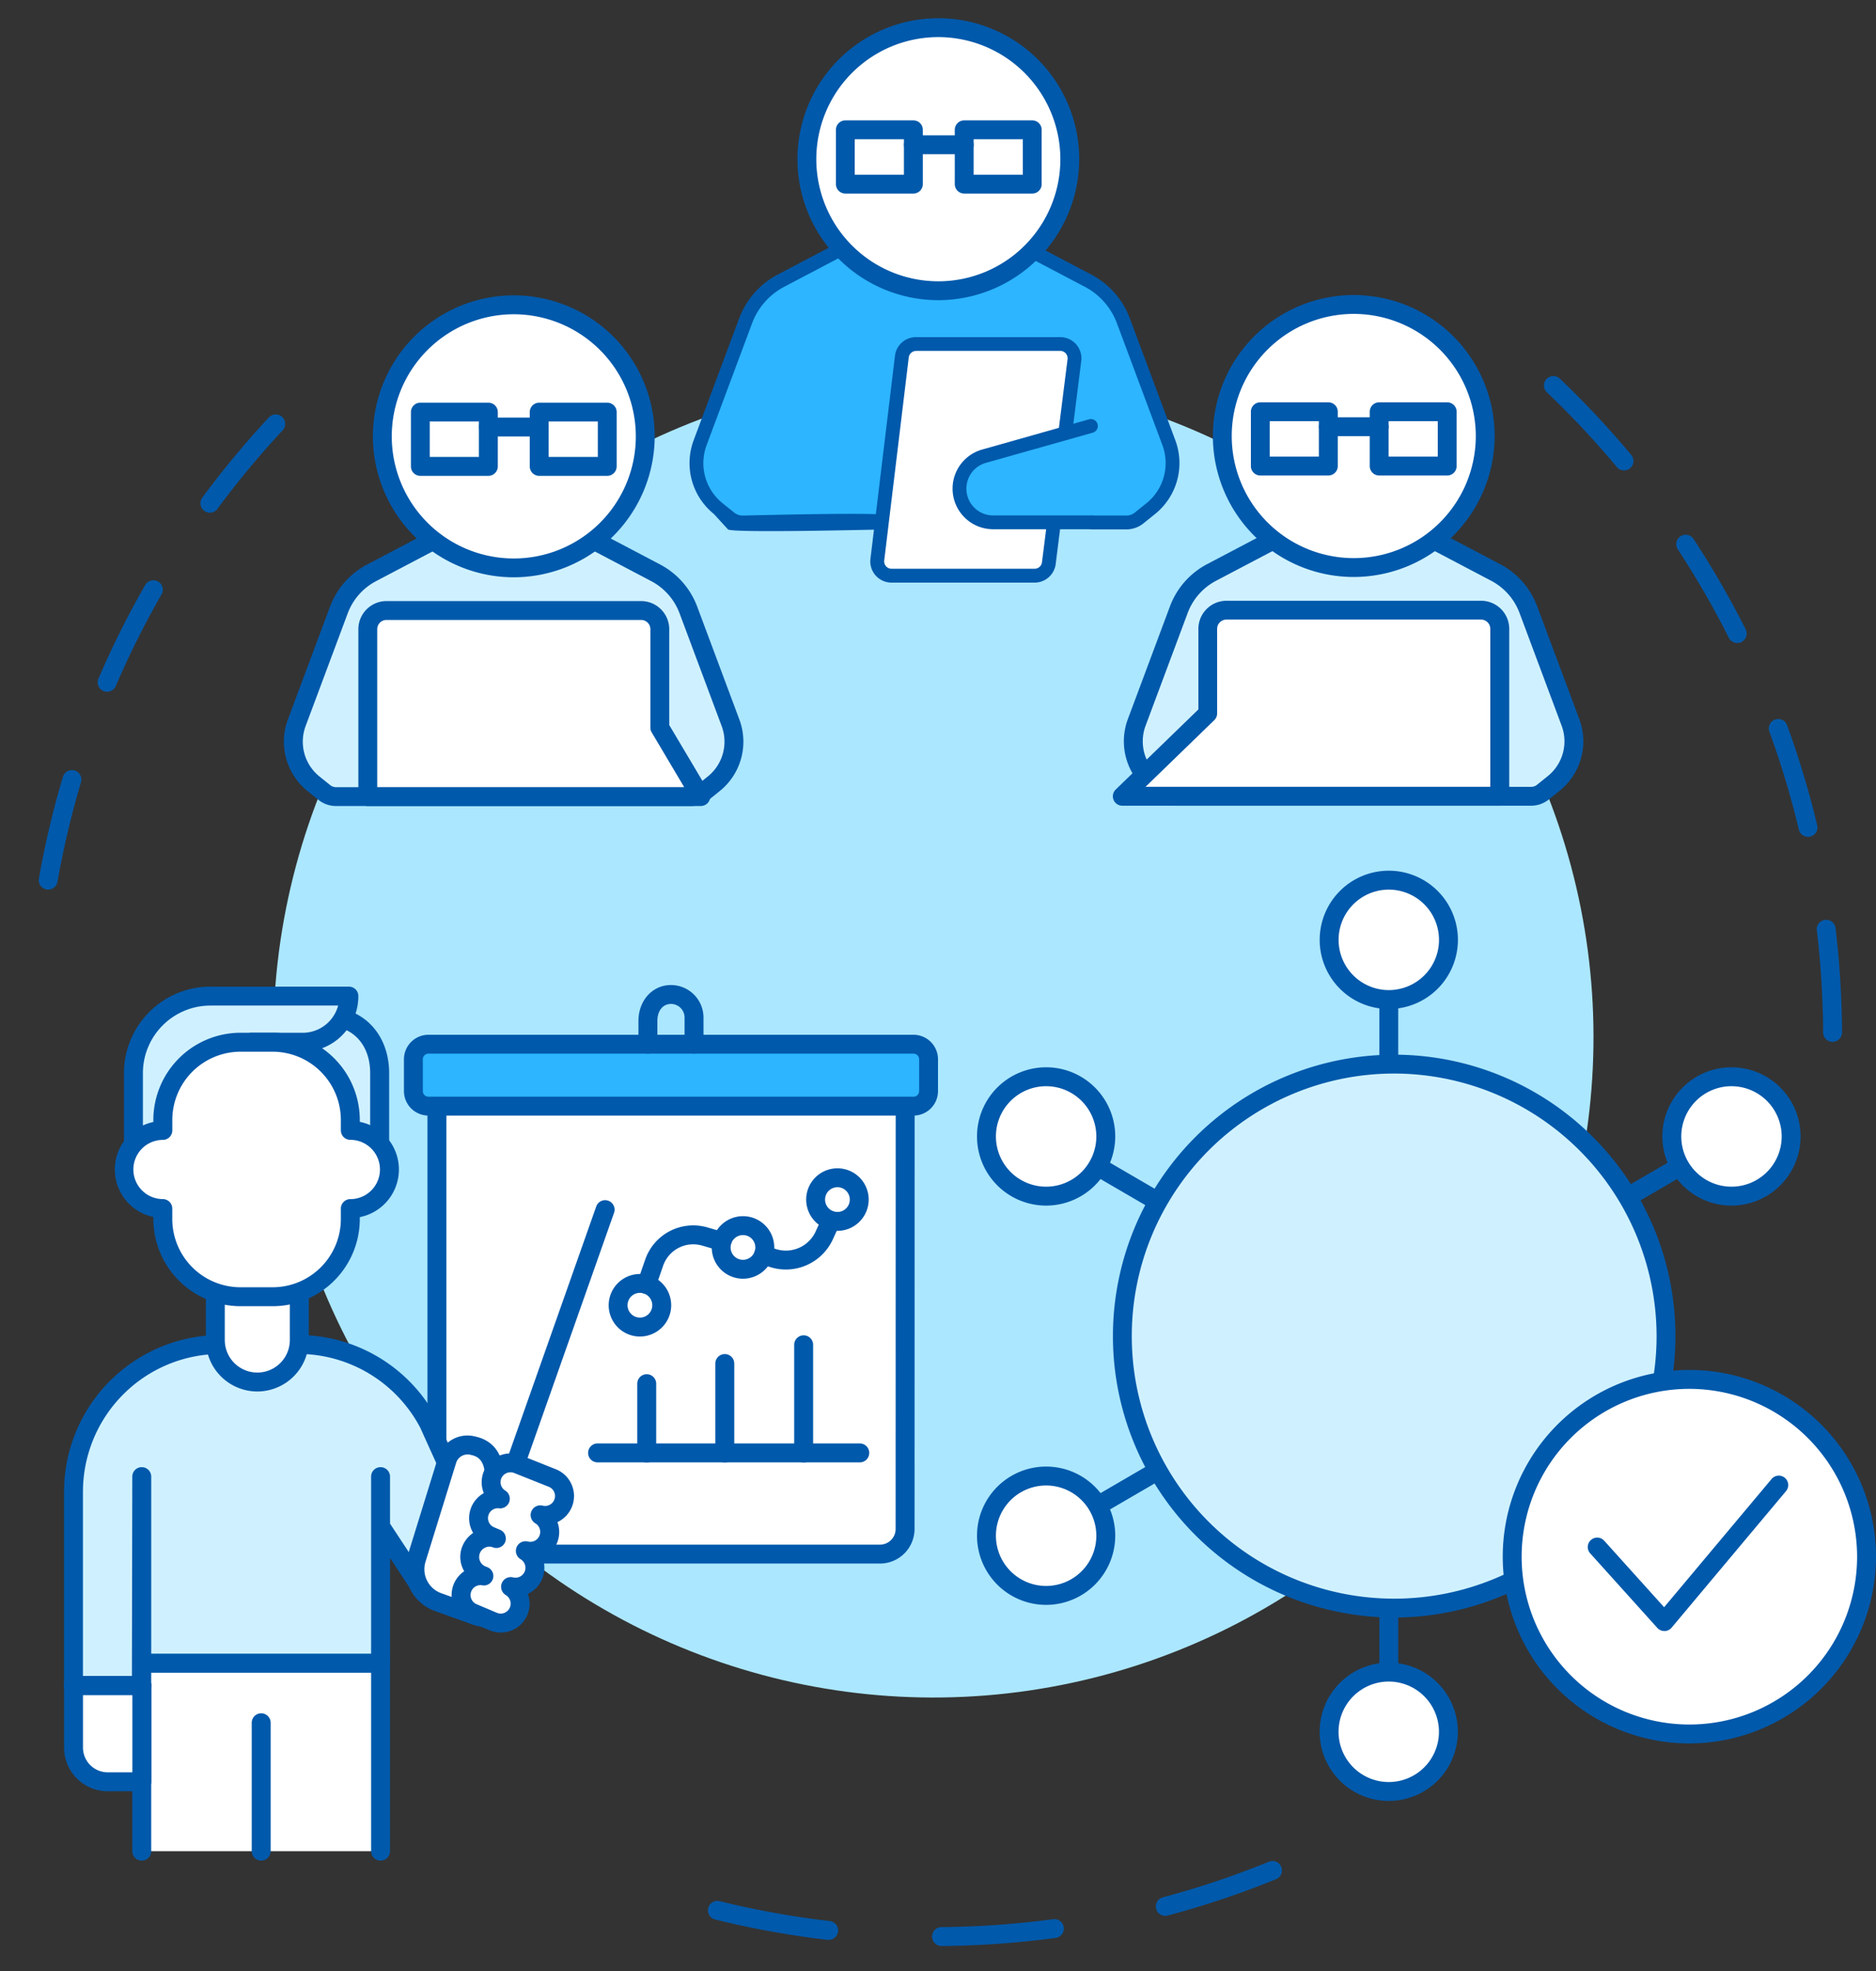 <svg xmlns="http://www.w3.org/2000/svg" width="366.192" height="384.516" viewBox="0 0 366.192 384.516">
  <rect x="0" y="0" width="366.192" height="384.516" fill="#333333" stroke="none"/>
  <g id="gathering_requirment" data-name="gathering requirment" transform="translate(-2334.568 -1228.183)">
    <g id="Group_592" data-name="Group 592">
      <g id="Group_589" data-name="Group 589">
        <path id="Path_1693" data-name="Path 1693" d="M2692.28,1431.43a1.839,1.839,0,0,1-1.84-1.83,176.206,176.206,0,0,0-1.23-19.92,1.843,1.843,0,0,1,3.66-.44,181.311,181.311,0,0,1,1.26,20.34,1.872,1.872,0,0,1-1.85,1.85Zm-4.79-39.99a1.845,1.845,0,0,1-1.79-1.41,172.105,172.105,0,0,0-5.75-19.11,1.841,1.841,0,0,1,3.46-1.26,177.182,177.182,0,0,1,5.87,19.51,1.838,1.838,0,0,1-1.36,2.22A1.621,1.621,0,0,1,2687.49,1391.44Zm-13.81-37.82a1.86,1.86,0,0,1-1.65-1.01,173.763,173.763,0,0,0-9.98-17.29,1.842,1.842,0,0,1,3.08-2.02,179.062,179.062,0,0,1,10.19,17.65,1.833,1.833,0,0,1-.82,2.47A1.712,1.712,0,0,1,2673.68,1353.62Zm-22.1-33.67a1.8,1.8,0,0,1-1.41-.66,175.608,175.608,0,0,0-13.65-14.57,1.839,1.839,0,1,1,2.54-2.66,178.077,178.077,0,0,1,13.93,14.88,1.829,1.829,0,0,1-1.41,3.01Z" fill="#0059ab"/>
      </g>
      <g id="Group_590" data-name="Group 590">
        <path id="Path_1694" data-name="Path 1694" d="M2343.97,1401.73a1.732,1.732,0,0,1-.32-.03,1.837,1.837,0,0,1-1.49-2.13,174.832,174.832,0,0,1,4.69-19.84,1.841,1.841,0,1,1,3.53,1.05,174.135,174.135,0,0,0-4.59,19.43A1.852,1.852,0,0,1,2343.97,1401.73Zm11.51-38.6a1.908,1.908,0,0,1-.73-.15,1.835,1.835,0,0,1-.96-2.42,177,177,0,0,1,9.11-18.23,1.839,1.839,0,1,1,3.19,1.83,171.818,171.818,0,0,0-8.92,17.86A1.84,1.84,0,0,1,2355.48,1363.13Zm20.05-34.93a1.84,1.84,0,0,1-1.48-2.93,177.246,177.246,0,0,1,13.03-15.68,1.84,1.84,0,0,1,2.69,2.51,174.758,174.758,0,0,0-12.76,15.35A1.825,1.825,0,0,1,2375.53,1328.2Z" fill="#0059ab"/>
      </g>
      <g id="Group_591" data-name="Group 591">
        <path id="Path_1695" data-name="Path 1695" d="M2518.36,1607.81a1.845,1.845,0,0,1-.01-3.69,175.956,175.956,0,0,0,21.79-1.54,1.841,1.841,0,1,1,.49,3.65,179.511,179.511,0,0,1-22.25,1.58Zm-22.04-1.19a1.475,1.475,0,0,1-.21-.01,176.44,176.44,0,0,1-21.95-3.97,1.843,1.843,0,1,1,.88-3.58,173.212,173.212,0,0,0,21.5,3.88,1.85,1.85,0,0,1,1.62,2.04A1.871,1.871,0,0,1,2496.32,1606.62Zm65.71-4.69a1.84,1.84,0,0,1-.47-3.62,172.442,172.442,0,0,0,20.71-6.95,1.841,1.841,0,0,1,1.39,3.41,175.607,175.607,0,0,1-21.15,7.09A1.6,1.6,0,0,1,2562.03,1601.93Z" fill="#0059ab"/>
      </g>
      <circle id="Ellipse_52" data-name="Ellipse 52" cx="128.84" cy="128.84" r="128.84" transform="translate(2334.568 1430.494) rotate(-45)" fill="#abe7ff"/>
    </g>
    <g id="Group_643" data-name="Group 643">
      <g id="Group_631" data-name="Group 631">
        <g id="Group_601" data-name="Group 601">
          <g id="Group_600" data-name="Group 600">
            <g id="Group_593" data-name="Group 593">
              <path id="Path_1696" data-name="Path 1696" d="M2611.86,1332.16l14.76,7.76a13.564,13.564,0,0,1,6.27,7.17l8.22,22a10.554,10.554,0,0,1-3.26,11.92l-2.11,1.7a3.677,3.677,0,0,1-2.29.81H2564.1a3.619,3.619,0,0,1-2.29-.81l-2.11-1.7a10.566,10.566,0,0,1-3.26-11.92l8.22-22a13.522,13.522,0,0,1,6.27-7.17l14.76-7.76Z" fill="#cff1ff"/>
              <path id="Path_1697" data-name="Path 1697" d="M2633.45,1385.36h-69.34a5.456,5.456,0,0,1-3.44-1.22l-2.11-1.7a12.386,12.386,0,0,1-3.83-13.99l8.22-22a15.382,15.382,0,0,1,7.12-8.15l14.78-7.77a1.843,1.843,0,1,1,1.72,3.26l-14.76,7.76a11.714,11.714,0,0,0-5.4,6.19l-8.22,22a8.7,8.7,0,0,0,2.69,9.84l2.11,1.7a1.792,1.792,0,0,0,1.13.4h69.34a1.792,1.792,0,0,0,1.13-.4l2.11-1.7a8.7,8.7,0,0,0,2.69-9.84l-8.22-22a11.742,11.742,0,0,0-5.41-6.2l-14.75-7.75a1.843,1.843,0,1,1,1.72-3.26l14.76,7.76a15.332,15.332,0,0,1,7.13,8.16l8.22,22a12.355,12.355,0,0,1-3.83,13.99l-2.11,1.7A5.5,5.5,0,0,1,2633.45,1385.36Z" fill="#0059ab"/>
            </g>
            <g id="Group_594" data-name="Group 594">
              <circle id="Ellipse_53" data-name="Ellipse 53" cx="25.66" cy="25.66" r="25.66" transform="translate(2567.885 1293.976) rotate(-13.286)" fill="#fff"/>
              <path id="Path_1698" data-name="Path 1698" d="M2598.82,1340.74a27.5,27.5,0,1,1,27.5-27.5A27.536,27.536,0,0,1,2598.82,1340.74Zm0-51.32a23.82,23.82,0,1,0,23.82,23.82A23.846,23.846,0,0,0,2598.82,1289.42Z" fill="#0059ab"/>
            </g>
            <g id="Group_595" data-name="Group 595">
              <path id="Path_1699" data-name="Path 1699" d="M2627.32,1383.52h-73.68l16.69-16.16v-16.49a3.651,3.651,0,0,1,3.65-3.65h49.7a3.651,3.651,0,0,1,3.65,3.65v32.65Z" fill="#fff"/>
              <path id="Path_1700" data-name="Path 1700" d="M2627.32,1385.36h-73.68a1.837,1.837,0,0,1-1.28-3.16l16.13-15.62v-15.71a5.493,5.493,0,0,1,5.49-5.49h49.7a5.493,5.493,0,0,1,5.49,5.49v32.65A1.863,1.863,0,0,1,2627.32,1385.36Zm-69.14-3.69h67.29v-30.81a1.81,1.81,0,0,0-1.81-1.81h-49.7a1.81,1.81,0,0,0-1.81,1.81v16.49a1.813,1.813,0,0,1-.56,1.32Z" fill="#0059ab"/>
            </g>
            <g id="Group_599" data-name="Group 599">
              <g id="Group_596" data-name="Group 596">
                <path id="Path_1701" data-name="Path 1701" d="M2593.86,1320.94h-13.28a1.835,1.835,0,0,1-1.84-1.84v-10.59a1.835,1.835,0,0,1,1.84-1.84h13.28a1.835,1.835,0,0,1,1.84,1.84v10.59A1.842,1.842,0,0,1,2593.86,1320.94Zm-11.45-3.68h9.6v-6.91h-9.6Z" fill="#0059ab"/>
              </g>
              <g id="Group_597" data-name="Group 597">
                <path id="Path_1702" data-name="Path 1702" d="M2617.06,1320.94h-13.28a1.835,1.835,0,0,1-1.84-1.84v-10.59a1.835,1.835,0,0,1,1.84-1.84h13.28a1.835,1.835,0,0,1,1.84,1.84v10.59A1.829,1.829,0,0,1,2617.06,1320.94Zm-11.44-3.68h9.6v-6.91h-9.6Z" fill="#0059ab"/>
              </g>
              <g id="Group_598" data-name="Group 598">
                <path id="Path_1703" data-name="Path 1703" d="M2603.78,1313.27h-9.92a1.84,1.84,0,1,1,0-3.68h9.92a1.84,1.84,0,1,1,0,3.68Z" fill="#0059ab"/>
              </g>
            </g>
          </g>
        </g>
        <g id="Group_624" data-name="Group 624">
          <g id="Group_623" data-name="Group 623">
            <g id="Group_616" data-name="Group 616">
              <path id="Path_1713" data-name="Path 1713" d="M2447.9,1332.22l14.76,7.76a13.564,13.564,0,0,1,6.27,7.17l8.22,22a10.554,10.554,0,0,1-3.26,11.92l-2.11,1.7a3.677,3.677,0,0,1-2.29.81h-69.35a3.619,3.619,0,0,1-2.29-.81l-2.11-1.7a10.566,10.566,0,0,1-3.26-11.92l8.22-22a13.522,13.522,0,0,1,6.27-7.17l14.76-7.76Z" fill="#cff1ff"/>
              <path id="Path_1714" data-name="Path 1714" d="M2469.49,1385.42h-69.34a5.5,5.5,0,0,1-3.44-1.21l-2.11-1.7a12.386,12.386,0,0,1-3.83-13.99l8.22-22a15.382,15.382,0,0,1,7.12-8.15l14.78-7.77a1.843,1.843,0,1,1,1.72,3.26l-14.76,7.76a11.714,11.714,0,0,0-5.4,6.19l-8.22,22a8.7,8.7,0,0,0,2.69,9.84l2.11,1.7a1.792,1.792,0,0,0,1.13.4h69.34a1.792,1.792,0,0,0,1.13-.4l2.11-1.7a8.7,8.7,0,0,0,2.69-9.84l-8.22-22a11.742,11.742,0,0,0-5.41-6.2l-14.75-7.75a1.843,1.843,0,1,1,1.72-3.26l14.76,7.76a15.373,15.373,0,0,1,7.13,8.16l8.22,22a12.355,12.355,0,0,1-3.83,13.99l-2.11,1.7A5.573,5.573,0,0,1,2469.49,1385.42Z" fill="#0059ab"/>
            </g>
            <g id="Group_617" data-name="Group 617">
              <circle id="Ellipse_55" data-name="Ellipse 55" cx="25.66" cy="25.66" r="25.66" transform="translate(2398.548 1313.314) rotate(-45)" fill="#fff"/>
              <path id="Path_1715" data-name="Path 1715" d="M2434.86,1340.8a27.5,27.5,0,1,1,27.5-27.5A27.536,27.536,0,0,1,2434.86,1340.8Zm0-51.31a23.82,23.82,0,1,0,23.82,23.82A23.846,23.846,0,0,0,2434.86,1289.49Z" fill="#0059ab"/>
            </g>
            <g id="Group_618" data-name="Group 618">
              <path id="Path_1716" data-name="Path 1716" d="M2471.35,1383.58h-64.99v-32.65a3.651,3.651,0,0,1,3.65-3.65h49.7a3.651,3.651,0,0,1,3.65,3.65v19.19Z" fill="#fff"/>
              <path id="Path_1717" data-name="Path 1717" d="M2471.35,1385.42h-64.99a1.835,1.835,0,0,1-1.84-1.84v-32.65a5.493,5.493,0,0,1,5.49-5.49h49.7a5.493,5.493,0,0,1,5.49,5.49v18.69l7.74,13.02a1.828,1.828,0,0,1,.02,1.85A1.852,1.852,0,0,1,2471.35,1385.42Zm-63.15-3.68h59.92l-6.34-10.68a1.824,1.824,0,0,1-.26-.94v-19.19a1.81,1.81,0,0,0-1.81-1.81h-49.7a1.81,1.81,0,0,0-1.81,1.81v30.81Z" fill="#0059ab"/>
            </g>
            <g id="Group_622" data-name="Group 622">
              <g id="Group_619" data-name="Group 619">
                <path id="Path_1718" data-name="Path 1718" d="M2429.9,1321.01h-13.28a1.835,1.835,0,0,1-1.84-1.84v-10.59a1.835,1.835,0,0,1,1.84-1.84h13.28a1.835,1.835,0,0,1,1.84,1.84v10.59A1.848,1.848,0,0,1,2429.9,1321.01Zm-11.45-3.69h9.6v-6.91h-9.6Z" fill="#0059ab"/>
              </g>
              <g id="Group_620" data-name="Group 620">
                <path id="Path_1719" data-name="Path 1719" d="M2453.1,1321.01h-13.28a1.835,1.835,0,0,1-1.84-1.84v-10.59a1.835,1.835,0,0,1,1.84-1.84h13.28a1.835,1.835,0,0,1,1.84,1.84v10.59A1.842,1.842,0,0,1,2453.1,1321.01Zm-11.44-3.69h9.6v-6.91h-9.6Z" fill="#0059ab"/>
              </g>
              <g id="Group_621" data-name="Group 621">
                <path id="Path_1720" data-name="Path 1720" d="M2439.82,1313.33h-9.92a1.84,1.84,0,1,1,0-3.68h9.92a1.84,1.84,0,1,1,0,3.68Z" fill="#0059ab"/>
              </g>
            </g>
          </g>
        </g>
      </g>
    </g>
    <g id="Group_687" data-name="Group 687">
      <g id="Group_672" data-name="Group 672">
        <g id="Group_662" data-name="Group 662">
          <path id="Path_1752" data-name="Path 1752" d="M2538.77,1449.89l133.78,77.89Z" fill="#fff"/>
          <path id="Path_1753" data-name="Path 1753" d="M2672.55,1529.61a1.883,1.883,0,0,1-.93-.25l-133.78-77.89a1.842,1.842,0,0,1,1.86-3.18l133.78,77.89a1.841,1.841,0,0,1-.93,3.43Z" fill="#0059ab"/>
        </g>
        <g id="Group_663" data-name="Group 663">
          <path id="Path_1754" data-name="Path 1754" d="M2672.55,1449.89l-133.78,77.89Z" fill="#fff"/>
          <path id="Path_1755" data-name="Path 1755" d="M2538.77,1529.61a1.841,1.841,0,0,1-.93-3.43l133.78-77.89a1.842,1.842,0,0,1,1.86,3.18l-133.78,77.89A1.883,1.883,0,0,1,2538.77,1529.61Z" fill="#0059ab"/>
        </g>
        <g id="Group_664" data-name="Group 664">
          <path id="Path_1756" data-name="Path 1756" d="M2605.66,1411.54v0Z" fill="#fff"/>
          <path id="Path_1757" data-name="Path 1757" d="M2605.66,1567.86a1.835,1.835,0,0,1-1.84-1.84V1411.54a1.84,1.84,0,0,1,3.68,0v154.48A1.842,1.842,0,0,1,2605.66,1567.86Z" fill="#0059ab"/>
        </g>
        <g id="Group_665" data-name="Group 665">
          <circle id="Ellipse_56" data-name="Ellipse 56" cx="11.65" cy="11.65" r="11.65" transform="translate(2590.51 1417.811) rotate(-67.5)" fill="#fff"/>
          <path id="Path_1758" data-name="Path 1758" d="M2605.66,1425.02a13.49,13.49,0,1,1,13.49-13.49A13.5,13.5,0,0,1,2605.66,1425.02Zm0-23.29a9.8,9.8,0,1,0,9.8,9.8A9.81,9.81,0,0,0,2605.66,1401.73Z" fill="#0059ab"/>
        </g>
        <g id="Group_666" data-name="Group 666">
          <circle id="Ellipse_57" data-name="Ellipse 57" cx="11.65" cy="11.65" r="11.65" transform="translate(2659.244 1440.226) rotate(-9.218)" fill="#fff"/>
          <path id="Path_1759" data-name="Path 1759" d="M2672.55,1463.37a13.49,13.49,0,1,1,13.49-13.49A13.5,13.5,0,0,1,2672.55,1463.37Zm0-23.29a9.8,9.8,0,1,0,9.8,9.8A9.81,9.81,0,0,0,2672.55,1440.08Z" fill="#0059ab"/>
        </g>
        <g id="Group_667" data-name="Group 667">
          <circle id="Ellipse_58" data-name="Ellipse 58" cx="11.65" cy="11.65" r="11.65" transform="translate(2660.9 1516.12)" fill="#fff"/>
          <path id="Path_1760" data-name="Path 1760" d="M2672.55,1541.26a13.49,13.49,0,1,1,13.49-13.49A13.5,13.5,0,0,1,2672.55,1541.26Zm0-23.29a9.8,9.8,0,1,0,9.8,9.8A9.81,9.81,0,0,0,2672.55,1517.97Z" fill="#0059ab"/>
        </g>
        <g id="Group_668" data-name="Group 668">
          <path id="Path_1761" data-name="Path 1761" d="M2594.01,1566.02a11.65,11.65,0,1,0,11.65-11.65A11.649,11.649,0,0,0,2594.01,1566.02Z" fill="#fff"/>
          <path id="Path_1762" data-name="Path 1762" d="M2605.65,1579.51a13.49,13.49,0,1,1,13.49-13.49A13.5,13.5,0,0,1,2605.65,1579.51Zm0-23.29a9.8,9.8,0,1,0,9.8,9.8A9.81,9.81,0,0,0,2605.65,1556.22Z" fill="#0059ab"/>
        </g>
        <g id="Group_669" data-name="Group 669">
          <circle id="Ellipse_59" data-name="Ellipse 59" cx="11.65" cy="11.65" r="11.65" transform="translate(2527.12 1516.12)" fill="#fff"/>
          <path id="Path_1763" data-name="Path 1763" d="M2538.77,1541.26a13.49,13.49,0,1,1,13.49-13.49A13.5,13.5,0,0,1,2538.77,1541.26Zm0-23.29a9.8,9.8,0,1,0,9.8,9.8A9.81,9.81,0,0,0,2538.77,1517.97Z" fill="#0059ab"/>
        </g>
        <g id="Group_670" data-name="Group 670">
          <circle id="Ellipse_60" data-name="Ellipse 60" cx="11.65" cy="11.65" r="11.65" transform="translate(2525.462 1440.228) rotate(-9.218)" fill="#fff"/>
          <path id="Path_1764" data-name="Path 1764" d="M2538.77,1463.37a13.49,13.49,0,1,1,13.49-13.49A13.5,13.5,0,0,1,2538.77,1463.37Zm0-23.29a9.8,9.8,0,1,0,9.8,9.8A9.81,9.81,0,0,0,2538.77,1440.08Z" fill="#0059ab"/>
        </g>
        <g id="Group_671" data-name="Group 671">
          <circle id="Ellipse_61" data-name="Ellipse 61" cx="53.06" cy="53.06" r="53.06" transform="translate(2553.65 1435.77)" fill="#cff1ff"/>
          <path id="Path_1765" data-name="Path 1765" d="M2606.71,1543.73a54.9,54.9,0,1,1,54.9-54.9A54.965,54.965,0,0,1,2606.71,1543.73Zm0-106.12a51.22,51.22,0,1,0,51.22,51.22A51.282,51.282,0,0,0,2606.71,1437.61Z" fill="#0059ab"/>
        </g>
      </g>
      <g id="Group_686" data-name="Group 686">
        <g id="Group_684" data-name="Group 684">
          <circle id="Ellipse_62" data-name="Ellipse 62" cx="34.58" cy="34.58" r="34.58" transform="translate(2629.75 1497.29)" fill="#fff"/>
          <path id="Path_1778" data-name="Path 1778" d="M2664.33,1568.29a36.43,36.43,0,1,1,36.43-36.43A36.474,36.474,0,0,1,2664.33,1568.29Zm0-69.17a32.74,32.74,0,1,0,32.74,32.74A32.781,32.781,0,0,0,2664.33,1499.12Z" fill="#0059ab"/>
        </g>
        <g id="Group_685" data-name="Group 685">
          <path id="Path_1779" data-name="Path 1779" d="M2646.33,1529.98l13.11,14.54,22.36-26.66Z" fill="#fff"/>
          <path id="Path_1780" data-name="Path 1780" d="M2659.44,1546.36a1.842,1.842,0,0,1-1.37-.61l-13.1-14.54a1.841,1.841,0,1,1,2.74-2.46l11.69,12.97,21-25.04a1.839,1.839,0,0,1,2.82,2.36l-22.36,26.67a1.845,1.845,0,0,1-1.38.66A.074.074,0,0,0,2659.44,1546.36Z" fill="#0059ab"/>
        </g>
      </g>
    </g>
    <g id="Group_1399" data-name="Group 1399" transform="translate(2347.07 1420.345)">
      <g id="Group_1011" data-name="Group 1011" transform="translate(70.93 21.772)">
        <path id="Path_2844" data-name="Path 2844" d="M2847.9,388.567v77.244l1.089,10.147h85.4a4.9,4.9,0,0,0,4.9-4.9l.015-82.5H2847.9Z" transform="translate(-2846.06 -386.72)" fill="#fff"/>
        <path id="Path_2845" data-name="Path 2845" d="M2933.732,477.144h-85.4a1.842,1.842,0,0,1-1.832-1.648l-1.089-10.147a1.8,1.8,0,0,1-.007-.2V387.907a1.847,1.847,0,1,1,3.694,0v77.148l.9,8.4h83.741a3.055,3.055,0,0,0,3.053-3.054l.015-82.5a1.843,1.843,0,0,1,1.847-1.847h0a1.843,1.843,0,0,1,1.847,1.847l-.015,82.5A6.759,6.759,0,0,1,2933.732,477.144Z" transform="translate(-2845.4 -386.06)" fill="#0059ab"/>
      </g>
      <g id="Group_1012" data-name="Group 1012" transform="translate(66.347 9.705)">
        <path id="Path_2846" data-name="Path 2846" d="M2939.3,384.232h-94.682a2.942,2.942,0,0,1-2.943-2.943v-6.2a2.942,2.942,0,0,1,2.943-2.943H2939.3a2.942,2.942,0,0,1,2.943,2.943v6.2A2.952,2.952,0,0,1,2939.3,384.232Z" transform="translate(-2839.831 -370.318)" fill="#2db5ff"/>
        <path id="Path_2847" data-name="Path 2847" d="M2938.635,385.421h-94.682a4.787,4.787,0,0,1-4.782-4.783v-6.2a4.787,4.787,0,0,1,4.782-4.783h94.682a4.787,4.787,0,0,1,4.783,4.783v6.2A4.787,4.787,0,0,1,2938.635,385.421Zm-94.682-12.082a1.1,1.1,0,0,0-1.1,1.1v6.2a1.1,1.1,0,0,0,1.1,1.1h94.682a1.1,1.1,0,0,0,1.1-1.1v-6.2a1.1,1.1,0,0,0-1.1-1.1Z" transform="translate(-2839.17 -369.66)" fill="#0059ab"/>
      </g>
      <g id="Group_1013" data-name="Group 1013" transform="translate(11.699 0.309)">
        <path id="Path_2848" data-name="Path 2848" d="M2808.46,363.856c4.062,1.273,7,5.07,7,10.566v13.745l-48.055.147V374.408a15.02,15.02,0,0,1,15.018-15.018h27.033a9.008,9.008,0,0,1-9.013,9.006h-10.014Z" transform="translate(-2765.563 -357.551)" fill="#cff1ff"/>
        <path id="Path_2849" data-name="Path 2849" d="M2766.747,389.508a1.846,1.846,0,0,1-1.847-1.847V373.754a16.882,16.882,0,0,1,16.864-16.864H2808.8a1.843,1.843,0,0,1,1.847,1.847,10.872,10.872,0,0,1-.544,3.407c4.083,2.046,6.556,6.343,6.556,11.618v13.745a1.851,1.851,0,0,1-1.839,1.847l-48.069.155Zm48.055-2Zm-33.037-26.923a13.185,13.185,0,0,0-13.17,13.171v12.052l44.361-.14V373.762c0-3.914-1.7-6.953-4.606-8.366a10.838,10.838,0,0,1-8.564,4.194H2789.77a1.847,1.847,0,1,1,0-3.694h10.014a7.179,7.179,0,0,0,6.924-5.32h-24.944Z" transform="translate(-2764.9 -356.89)" fill="#0059ab"/>
      </g>
      <g id="Group_1014" data-name="Group 1014" transform="translate(0 68.267)">
        <path id="Path_2850" data-name="Path 2850" d="M2764.833,477.542v36.422h46.613v-26.7l8.439,12.825,6.857-19.977s-3.576-7.718-5.872-12.884a28.827,28.827,0,0,0-25.3-15.466l-16.408.022a28.828,28.828,0,0,0-27.666,28.806v37.7h13.244Z" transform="translate(-2749.661 -449.913)" fill="#cff1ff"/>
        <path id="Path_2851" data-name="Path 2851" d="M2764.091,519.474h-13.244a1.843,1.843,0,0,1-1.847-1.847v-37.7a30.584,30.584,0,0,1,29.439-30.653h.073l16.408-.022a30.652,30.652,0,0,1,26.93,16.46c.015.037.037.074.052.1,2.266,5.092,5.827,12.781,5.864,12.862a1.856,1.856,0,0,1,.074,1.376l-6.858,19.977a1.848,1.848,0,0,1-3.289.412l-5.055-7.682V513.3a1.843,1.843,0,0,1-1.847,1.847h-44.839l-.007,2.487A1.853,1.853,0,0,1,2764.091,519.474Zm-11.4-3.694h9.558l.073-38.909a1.847,1.847,0,0,1,1.847-1.839h0a1.848,1.848,0,0,1,1.847,1.847v34.575h42.919V476.879a1.847,1.847,0,1,1,3.694,0v9.168l6.07,9.219,5.4-15.717c-.92-1.987-3.664-7.954-5.548-12.177a26.964,26.964,0,0,0-23.648-14.429l-16.349.022a26.9,26.9,0,0,0-25.863,26.959V515.78Z" transform="translate(-2749 -449.25)" fill="#0059ab"/>
      </g>
      <g id="Group_1015" data-name="Group 1015" transform="translate(13.325 130.471)">
        <rect id="Rectangle_6" data-name="Rectangle 6" width="46.612" height="36.65" transform="translate(1.847 1.847)" fill="#fff"/>
        <path id="Path_2852" data-name="Path 2852" d="M2815.569,574.126a1.843,1.843,0,0,1-1.847-1.847v-34.8H2770.8v34.8a1.847,1.847,0,1,1-3.694,0V535.637a1.843,1.843,0,0,1,1.847-1.847h46.612a1.843,1.843,0,0,1,1.847,1.847v36.65A1.842,1.842,0,0,1,2815.569,574.126Z" transform="translate(-2767.11 -533.79)" fill="#0059ab"/>
      </g>
      <g id="Group_1016" data-name="Group 1016" transform="translate(0.007 134.797)">
        <path id="Path_2853" data-name="Path 2853" d="M2764.838,560.965h-6.659a6.663,6.663,0,0,1-6.659-6.666V542.18h13.325v18.785Z" transform="translate(-2749.673 -540.333)" fill="#fff"/>
        <path id="Path_2854" data-name="Path 2854" d="M2764.175,562.148h-6.659a8.516,8.516,0,0,1-8.506-8.513V541.517a1.843,1.843,0,0,1,1.847-1.847h13.325a1.843,1.843,0,0,1,1.847,1.847V560.3A1.864,1.864,0,0,1,2764.175,562.148ZM2752.7,543.364v10.272a4.826,4.826,0,0,0,4.819,4.819h4.82V543.364Z" transform="translate(-2749.01 -539.67)" fill="#0059ab"/>
      </g>
      <g id="Group_1018" data-name="Group 1018" transform="translate(27.681 57.017)">
        <path id="Path_2857" data-name="Path 2857" d="M2805.523,436.46v10.382a8.2,8.2,0,1,1-16.393,0V436.46Z" transform="translate(-2787.283 -434.621)" fill="#fff"/>
        <path id="Path_2858" data-name="Path 2858" d="M2796.664,456.232a10.052,10.052,0,0,1-10.043-10.044V435.807a1.847,1.847,0,1,1,3.694,0v10.382a6.35,6.35,0,1,0,12.7,0V435.807a1.847,1.847,0,1,1,3.694,0v10.382A10.061,10.061,0,0,1,2796.664,456.232Z" transform="translate(-2786.62 -433.96)" fill="#0059ab"/>
      </g>
      <g id="Group_1019" data-name="Group 1019" transform="translate(9.911 9.308)">
        <path id="Path_2859" data-name="Path 2859" d="M2809.115,388.825V386.8a15.17,15.17,0,0,0-15.172-15.172h-6.262A15.17,15.17,0,0,0,2772.51,386.8v2.031a7.624,7.624,0,0,0,0,15.246v2.031a15.17,15.17,0,0,0,15.172,15.172h6.262a15.17,15.17,0,0,0,15.172-15.172v-2.023a7.63,7.63,0,0,0,0-15.26Z" transform="translate(-2763.136 -369.783)" fill="#fff"/>
        <path id="Path_2860" data-name="Path 2860" d="M2793.27,422.465h-6.261a17.042,17.042,0,0,1-17.019-17.019v-.39a9.466,9.466,0,0,1,0-18.527v-.39a17.042,17.042,0,0,1,17.019-17.019h6.261a17.037,17.037,0,0,1,17.019,17.019v.361a9.474,9.474,0,0,1,0,18.586v.361A17.032,17.032,0,0,1,2793.27,422.465Zm-6.254-49.651a13.341,13.341,0,0,0-13.325,13.325v2.031a1.848,1.848,0,0,1-1.825,1.847,5.776,5.776,0,0,0,0,11.552,1.847,1.847,0,0,1,1.817,1.847v2.031a13.336,13.336,0,0,0,13.325,13.325h6.261a13.341,13.341,0,0,0,13.325-13.325v-2.023a1.843,1.843,0,0,1,1.847-1.847,5.783,5.783,0,1,0,0-11.567,1.843,1.843,0,0,1-1.847-1.847v-2.023a13.341,13.341,0,0,0-13.325-13.325h-6.254Z" transform="translate(-2762.47 -369.12)" fill="#0059ab"/>
      </g>
      <g id="Group_1020" data-name="Group 1020" transform="translate(66.648 87.914)">
        <path id="Path_2861" data-name="Path 2861" d="M2857.527,483.392c-.265-2.4-1.464-4.268-4.054-4.812a4.189,4.189,0,0,0-5.062,2.664l-6.026,19.454a6.8,6.8,0,0,0,4.216,8.381l6.593,2.369s5.069,2.193,6.556-1.1Z" transform="translate(-2840.244 -476.616)" fill="#fff"/>
        <path id="Path_2862" data-name="Path 2862" d="M2855.841,513.329a10.632,10.632,0,0,1-3.988-.831l-6.541-2.347a8.648,8.648,0,0,1-5.357-10.654l6.026-19.462a6,6,0,0,1,7.2-3.929c3.164.662,5.121,2.943,5.511,6.416a1.847,1.847,0,0,1-3.672.4c-.272-2.443-1.611-3-2.6-3.208a2.372,2.372,0,0,0-2.914,1.405l-6.026,19.454a4.953,4.953,0,0,0,3.075,6.1l6.585,2.369.11.044c.03.015,3.458,1.354,4.143-.162a1.846,1.846,0,1,1,3.363,1.523A5,5,0,0,1,2855.841,513.329Z" transform="translate(-2839.58 -475.951)" fill="#0059ab"/>
      </g>
      <g id="Group_1021" data-name="Group 1021" transform="translate(86.357 41.967)">
        <path id="Path_2863" data-name="Path 2863" d="M2868.216,466.538a2.016,2.016,0,0,1-.618-.1,1.842,1.842,0,0,1-1.126-2.355l17.416-49.342a1.845,1.845,0,1,1,3.48,1.229l-17.416,49.342A1.838,1.838,0,0,1,2868.216,466.538Z" transform="translate(-2866.366 -413.506)" fill="#0059ab"/>
      </g>
      <g id="Group_1022" data-name="Group 1022" transform="translate(36.635 142.067)">
        <path id="Path_2864" data-name="Path 2864" d="M2800.637,578.29a1.843,1.843,0,0,1-1.847-1.847V551.4a1.847,1.847,0,1,1,3.694,0v25.046A1.853,1.853,0,0,1,2800.637,578.29Z" transform="translate(-2798.79 -549.55)" fill="#0059ab"/>
      </g>
      <g id="Group_1023" data-name="Group 1023" transform="translate(0 134.797)">
        <path id="Path_2865" data-name="Path 2865" d="M2751.51,542.18h0Z" transform="translate(-2749.663 -540.333)" fill="#fff"/>
        <path id="Path_2866" data-name="Path 2866" d="M2764.172,543.364h-13.325a1.847,1.847,0,1,1,0-3.694h13.325a1.847,1.847,0,1,1,0,3.694Z" transform="translate(-2749 -539.67)" fill="#0059ab"/>
      </g>
      <g id="Group_1024" data-name="Group 1024" transform="translate(111.892 75.919)">
        <path id="Path_2867" data-name="Path 2867" d="M2902.917,476.853a1.843,1.843,0,0,1-1.847-1.847V461.5a1.847,1.847,0,1,1,3.694,0v13.509A1.843,1.843,0,0,1,2902.917,476.853Z" transform="translate(-2901.07 -459.65)" fill="#0059ab"/>
      </g>
      <g id="Group_1025" data-name="Group 1025" transform="translate(127.13 71.99)">
        <path id="Path_2868" data-name="Path 2868" d="M2923.627,475.442a1.843,1.843,0,0,1-1.847-1.847V456.157a1.847,1.847,0,1,1,3.694,0V473.6A1.843,1.843,0,0,1,2923.627,475.442Z" transform="translate(-2921.78 -454.31)" fill="#0059ab"/>
      </g>
      <g id="Group_1026" data-name="Group 1026" transform="translate(142.523 68.377)">
        <path id="Path_2869" data-name="Path 2869" d="M2944.547,474.145a1.843,1.843,0,0,1-1.847-1.847V451.247a1.847,1.847,0,1,1,3.693,0V472.3A1.843,1.843,0,0,1,2944.547,474.145Z" transform="translate(-2942.7 -449.4)" fill="#0059ab"/>
      </g>
      <g id="Group_1027" data-name="Group 1027" transform="translate(102.297 89.428)">
        <path id="Path_2870" data-name="Path 2870" d="M2941.059,481.7h-51.182a1.847,1.847,0,1,1,0-3.694h51.182a1.847,1.847,0,1,1,0,3.694Z" transform="translate(-2888.03 -478.01)" fill="#0059ab"/>
      </g>
      <g id="Group_1028" data-name="Group 1028" transform="translate(126.424 45.082)">
        <path id="Path_2871" data-name="Path 2871" d="M2926.92,429.947a6.1,6.1,0,1,1,6.107-6.1A6.108,6.108,0,0,1,2926.92,429.947Zm0-8.513a2.413,2.413,0,1,0,2.414,2.413A2.408,2.408,0,0,0,2926.92,421.434Z" transform="translate(-2920.82 -417.74)" fill="#0059ab"/>
      </g>
      <g id="Group_1029" data-name="Group 1029" transform="translate(106.307 56.362)">
        <path id="Path_2872" data-name="Path 2872" d="M2899.58,445.277a6.1,6.1,0,1,1,6.107-6.107A6.109,6.109,0,0,1,2899.58,445.277Zm0-8.521a2.413,2.413,0,1,0,2.413,2.413A2.415,2.415,0,0,0,2899.58,436.756Z" transform="translate(-2893.48 -433.07)" fill="#0059ab"/>
      </g>
      <g id="Group_1030" data-name="Group 1030" transform="translate(144.863 35.745)">
        <path id="Path_2873" data-name="Path 2873" d="M2951.98,417.257a6.1,6.1,0,1,1,6.1-6.107A6.109,6.109,0,0,1,2951.98,417.257Zm0-8.513a2.413,2.413,0,1,0,2.413,2.413A2.415,2.415,0,0,0,2951.98,408.744Z" transform="translate(-2945.88 -405.05)" fill="#0059ab"/>
      </g>
      <g id="Group_1031" data-name="Group 1031" transform="translate(134.662 44.085)">
        <path id="Path_2874" data-name="Path 2874" d="M2938.244,427.794a10.059,10.059,0,0,1-3.061-.478l-1.869-.581a1.845,1.845,0,1,1,1.1-3.524l1.884.589a6.4,6.4,0,0,0,7.689-3.252l1.413-3.083a1.844,1.844,0,0,1,3.355,1.53l-1.42,3.105a.162.162,0,0,1-.022.037A10.079,10.079,0,0,1,2938.244,427.794Z" transform="translate(-2932.017 -416.385)" fill="#0059ab"/>
      </g>
      <g id="Group_1032" data-name="Group 1032" transform="translate(111.864 46.88)">
        <path id="Path_2875" data-name="Path 2875" d="M2902.877,433.558a1.733,1.733,0,0,1-.6-.1,1.845,1.845,0,0,1-1.141-2.347l1.516-4.378a9.927,9.927,0,0,1,12.089-6.151l3.377.979a1.847,1.847,0,0,1-1.03,3.547l-3.377-.979a6.218,6.218,0,0,0-7.572,3.841l-1.508,4.356A1.864,1.864,0,0,1,2902.877,433.558Z" transform="translate(-2901.032 -420.184)" fill="#0059ab"/>
      </g>
      <g id="Group_1033" data-name="Group 1033" transform="translate(112.12)">
        <path id="Path_2876" data-name="Path 2876" d="M2912.233,369.854a1.843,1.843,0,0,1-1.847-1.847v-5.195a2.66,2.66,0,0,0-2.656-2.656c-1.589,0-2.656,1.339-2.656,3.333v4.525a1.847,1.847,0,1,1-3.694,0v-4.525c0-4,2.73-7.019,6.35-7.019a6.356,6.356,0,0,1,6.35,6.35v5.195A1.841,1.841,0,0,1,2912.233,369.854Z" transform="translate(-2901.38 -356.47)" fill="#0059ab"/>
      </g>
      <g id="Group_1034" data-name="Group 1034" transform="translate(75.648 91.365)">
        <path id="Path_2877" data-name="Path 2877" d="M2872.168,486.113l-6.747-2.686a3.776,3.776,0,0,0-3.451,6.688c.037.022.022.066-.022.066a3.782,3.782,0,0,0-1.869,7.255l1.155.486a3.859,3.859,0,0,0-5.048,2.443,3.945,3.945,0,0,0,2.406,4.775l.191.081a3.788,3.788,0,0,0-2.134,7.225l3.958,1.67a3.788,3.788,0,0,0,3.385-6.755.04.04,0,0,1,.03-.074,3.79,3.79,0,0,0,2.862-6.931.04.04,0,0,1,.03-.074,3.784,3.784,0,0,0,2.855-6.924.04.04,0,0,1,.029-.074,3.788,3.788,0,0,0,2.369-7.174Z" transform="translate(-2852.472 -481.302)" fill="#fff"/>
        <path id="Path_2878" data-name="Path 2878" d="M2861.405,515.591a5.6,5.6,0,0,1-2.148-.427l-3.973-1.678a5.639,5.639,0,0,1-3.046-7.351,5.558,5.558,0,0,1,2.038-2.5,5.5,5.5,0,0,1-.5-4.5,5.833,5.833,0,0,1,2.244-2.98,5.607,5.607,0,0,1,2.083-7.763,5.584,5.584,0,0,1,.007-4.26,5.642,5.642,0,0,1,7.358-3.061l6.725,2.678c.007,0,.015.007.022.007a5.624,5.624,0,0,1,.258,10.294,5.592,5.592,0,0,1-2.892,7,5.6,5.6,0,0,1-2.885,7,5.621,5.621,0,0,1-3.12,7.115A5.77,5.77,0,0,1,2861.405,515.591Zm-3.951-9.249a1.939,1.939,0,0,0-.743,3.73l3.966,1.678a1.934,1.934,0,0,0,2.516-1.06,1.947,1.947,0,0,0-.795-2.406,1.886,1.886,0,0,1,1.42-3.451,1.939,1.939,0,0,0,1.464-3.546,1.886,1.886,0,0,1,1.42-3.451,1.939,1.939,0,0,0,1.464-3.546,1.887,1.887,0,0,1,1.427-3.451,1.94,1.94,0,0,0,2.259-2.627,1.914,1.914,0,0,0-1.045-1.045l-6.74-2.686a1.946,1.946,0,0,0-2.553,1.045,1.92,1.92,0,0,0,.773,2.369,1.877,1.877,0,0,1-1.214,3.458,1.933,1.933,0,0,0-.957,3.708l1.17.493a1.847,1.847,0,0,1-1.427,3.407,1.8,1.8,0,0,0-1.457.051,2,2,0,0,0,.214,3.753l.191.081a1.849,1.849,0,0,1-1.03,3.532A1.145,1.145,0,0,0,2857.454,506.342Zm6.828-1.236a.007.007,0,0,1,.007.007C2864.282,505.113,2864.282,505.113,2864.282,505.106Zm2.884-7,.007.007C2867.174,498.108,2867.174,498.108,2867.167,498.108Zm1.531-3.694h0Zm1.361-3.311.008.007C2870.058,491.111,2870.058,491.111,2870.058,491.1Zm-8.557-3.414Z" transform="translate(-2851.812 -480.642)" fill="#0059ab"/>
      </g>
    </g>
    <g id="Group_1400" data-name="Group 1400" transform="translate(1173.436 977.699)">
      <g id="Group_181" data-name="Group 181" transform="translate(1295.733 295.56)">
        <path id="Path_1211" data-name="Path 1211" d="M1306.553,352.9a3.923,3.923,0,0,1-2.47-.872l-2.28-1.833a11.411,11.411,0,0,1-3.526-12.88l8.877-23.774a14.668,14.668,0,0,1,6.774-7.756l15.952-8.386h28.275l15.952,8.386a14.64,14.64,0,0,1,6.774,7.756l8.877,23.774a11.411,11.411,0,0,1-3.526,12.88l-2.28,1.833a3.952,3.952,0,0,1-2.47.872h-74.927Z" transform="translate(-1296.219 -296.051)" fill="#2db5ff"/>
        <path id="Path_1212" data-name="Path 1212" d="M1381.009,353.759h-6.722a1.349,1.349,0,1,1,0-2.7h6.722a2.635,2.635,0,0,0,1.627-.572l2.28-1.833a10.048,10.048,0,0,0,3.108-11.355l-8.878-23.774A13.3,13.3,0,0,0,1373,306.49l-15.651-8.225h-27.608l-15.658,8.232a13.271,13.271,0,0,0-6.136,7.03l-8.878,23.774a10.029,10.029,0,0,0,3.108,11.355l2.28,1.833a2.619,2.619,0,0,0,1.627.572c.748,0,28.324-.748,28.324,0s.748,2.7,0,2.7c-1.2,0-30.237.755-31.175,0l-2.75-3.006a12.742,12.742,0,0,1-3.944-14.4l8.878-23.774a15.99,15.99,0,0,1,7.4-8.467l15.966-8.394a1.337,1.337,0,0,1,.63-.154h28.275a1.357,1.357,0,0,1,.63.154l15.952,8.386a15.954,15.954,0,0,1,7.4,8.474l8.877,23.774a12.742,12.742,0,0,1-3.944,14.4l-2.28,1.833A5.318,5.318,0,0,1,1381.009,353.759Z" transform="translate(-1295.733 -295.56)" fill="#0059ab"/>
      </g>
      <g id="Group_186" data-name="Group 186" transform="translate(1331.012 316.247)">
        <path id="Path_1218" data-name="Path 1218" d="M1384.182,328.843a2.794,2.794,0,0,0-2.756-3.233h-28.135a2.789,2.789,0,0,0-2.771,2.456l-4.787,39.608a2.8,2.8,0,0,0,2.771,3.13h27.937a2.8,2.8,0,0,0,2.786-2.58Z" transform="translate(-1344.352 -324.268)" fill="#fff"/>
        <path id="Path_1219" data-name="Path 1219" d="M1375.939,371.672H1348a4.139,4.139,0,0,1-4.113-4.64l4.787-39.608a4.137,4.137,0,0,1,4.113-3.643h28.135a4.142,4.142,0,0,1,4.1,4.765l-4.956,39.337A4.153,4.153,0,0,1,1375.939,371.672ZM1352.8,326.478a1.443,1.443,0,0,0-1.437,1.268l-4.787,39.608a1.439,1.439,0,0,0,1.429,1.613h27.938a1.446,1.446,0,0,0,1.437-1.334c0-.022.007-.044.007-.066l4.963-39.381c0-.015.007-.029.007-.044a1.436,1.436,0,0,0-.33-1.166,1.41,1.41,0,0,0-1.1-.506H1352.8Z" transform="translate(-1343.857 -323.78)" fill="#0059ab"/>
      </g>
      <g id="Group_187" data-name="Group 187" transform="translate(1347.075 332.235)">
        <path id="Path_1220" data-name="Path 1220" d="M1393.26,347.42l-20.863,5.894a6.578,6.578,0,0,0-4.787,6.326h0a6.579,6.579,0,0,0,6.576,6.576h19.17Z" transform="translate(-1366.261 -346.078)" fill="#2db5ff"/>
        <path id="Path_1221" data-name="Path 1221" d="M1392.864,367.083h-19.17a7.923,7.923,0,0,1-2.155-15.548l20.863-5.894a1.348,1.348,0,1,1,.733,2.6l-20.863,5.894a5.226,5.226,0,0,0,1.422,10.256h19.17a1.349,1.349,0,0,1,0,2.7Z" transform="translate(-1365.77 -345.589)" fill="#0059ab"/>
      </g>
    </g>
    <g id="Group_1401" data-name="Group 1401" transform="translate(-81.091 -54)">
      <circle id="Ellipse_53-2" data-name="Ellipse 53" cx="25.66" cy="25.66" r="25.66" transform="translate(2567.885 1293.976) rotate(-13.286)" fill="#fff"/>
      <path id="Path_1698-2" data-name="Path 1698" d="M2598.82,1340.74a27.5,27.5,0,1,1,27.5-27.5A27.536,27.536,0,0,1,2598.82,1340.74Zm0-51.32a23.82,23.82,0,1,0,23.82,23.82A23.846,23.846,0,0,0,2598.82,1289.42Z" fill="#0059ab"/>
    </g>
    <g id="Group_1402" data-name="Group 1402" transform="translate(-81 -55)">
      <g id="Group_596-2" data-name="Group 596">
        <path id="Path_1701-2" data-name="Path 1701" d="M2593.86,1320.94h-13.28a1.835,1.835,0,0,1-1.84-1.84v-10.59a1.835,1.835,0,0,1,1.84-1.84h13.28a1.835,1.835,0,0,1,1.84,1.84v10.59A1.842,1.842,0,0,1,2593.86,1320.94Zm-11.45-3.68h9.6v-6.91h-9.6Z" fill="#0059ab"/>
      </g>
      <g id="Group_597-2" data-name="Group 597">
        <path id="Path_1702-2" data-name="Path 1702" d="M2617.06,1320.94h-13.28a1.835,1.835,0,0,1-1.84-1.84v-10.59a1.835,1.835,0,0,1,1.84-1.84h13.28a1.835,1.835,0,0,1,1.84,1.84v10.59A1.829,1.829,0,0,1,2617.06,1320.94Zm-11.44-3.68h9.6v-6.91h-9.6Z" fill="#0059ab"/>
      </g>
      <g id="Group_598-2" data-name="Group 598">
        <path id="Path_1703-2" data-name="Path 1703" d="M2603.78,1313.27h-9.92a1.84,1.84,0,1,1,0-3.68h9.92a1.84,1.84,0,1,1,0,3.68Z" fill="#0059ab"/>
      </g>
    </g>
  </g>
</svg>
